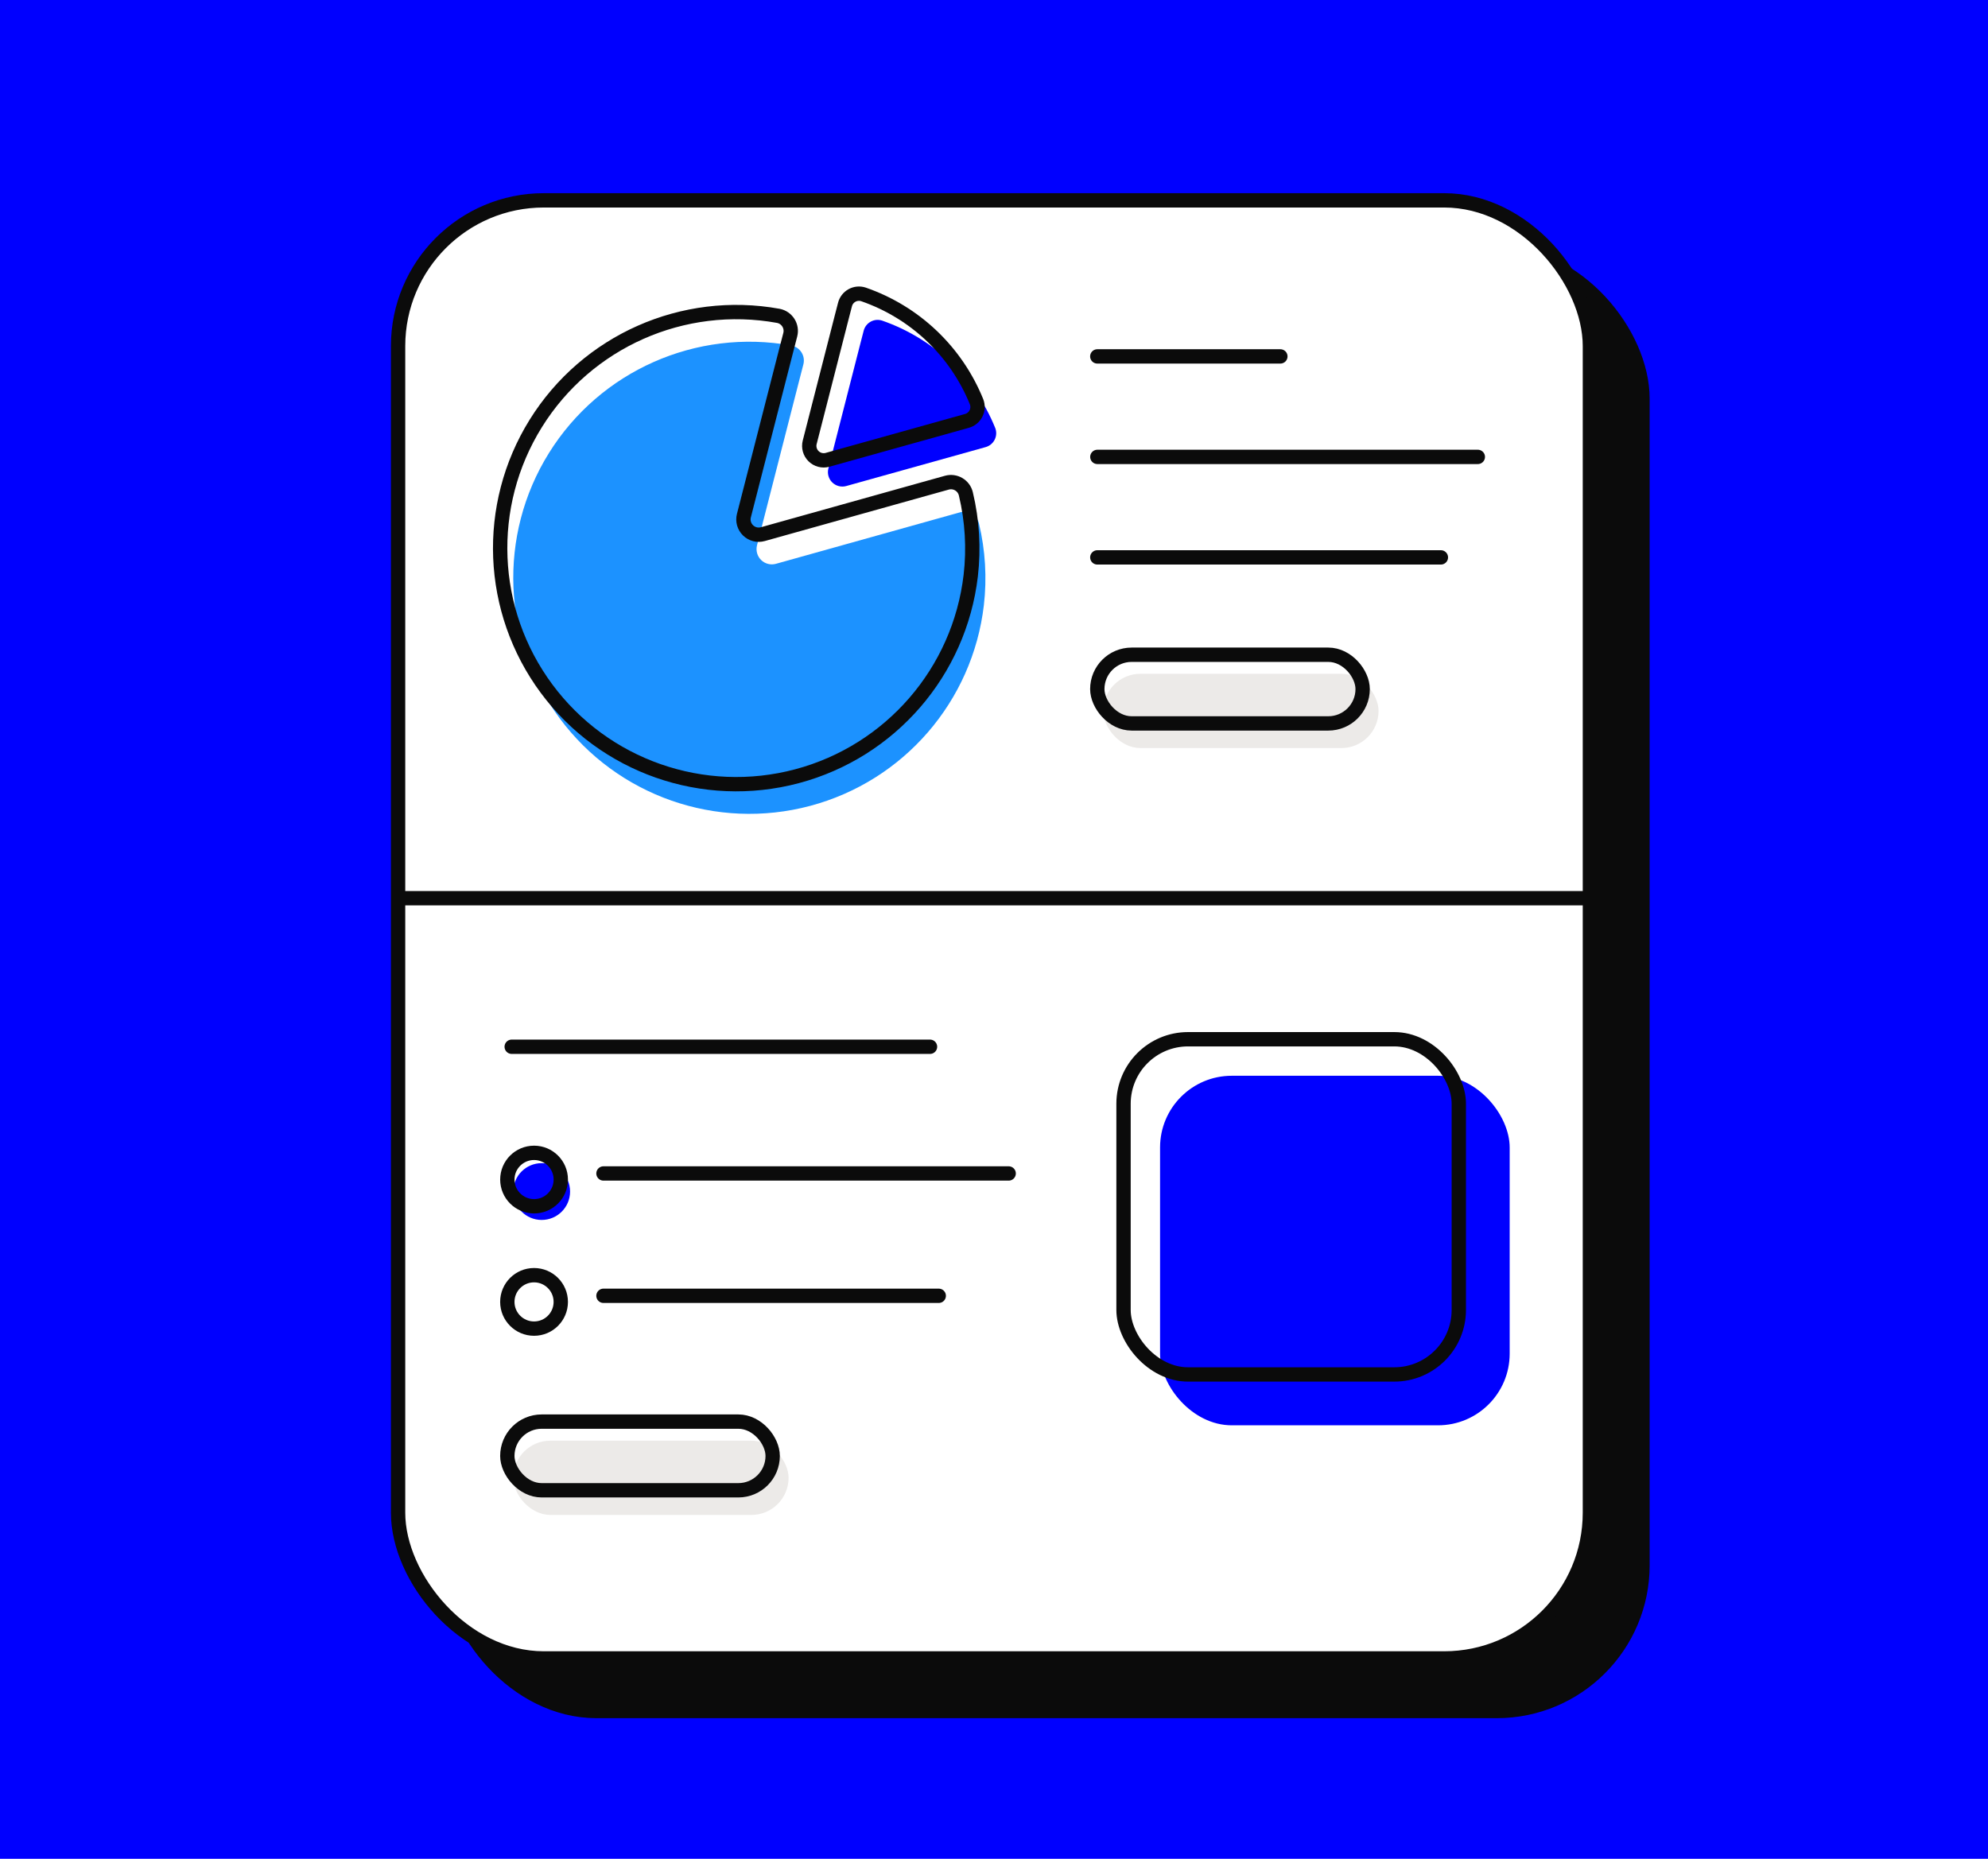 <svg width="416" height="389" viewBox="0 0 416 389" fill="none" xmlns="http://www.w3.org/2000/svg">
<rect width="416" height="389" fill="#0000ff"/>
<rect x="94.301" y="52.926" width="249.397" height="305.146" rx="30.5" fill="#0B0B0B" stroke="#0B0B0B" stroke-width="3"/>
<rect x="83.301" y="41.927" width="249.397" height="305.146" rx="30.5" fill="white" stroke="#0B0B0B" stroke-width="3"/>
<rect x="242.75" y="225.132" width="73.159" height="73.15" rx="15" fill="#0000ff"/>
<rect x="235.105" y="217.488" width="70.159" height="70.15" rx="13.5" stroke="#0B0B0B" stroke-width="3"/>
<rect x="107.404" y="301.494" width="57.612" height="15.544" rx="7.772" fill="#ECEAE8"/>
<rect x="106.16" y="297.507" width="55.527" height="14.373" rx="7.187" stroke="#0B0B0B" stroke-width="3"/>
<line x1="107.076" y1="219.06" x2="194.61" y2="219.06" stroke="#0B0B0B" stroke-width="3" stroke-linecap="round"/>
<line x1="126.279" y1="245.576" x2="211.07" y2="245.576" stroke="#0B0B0B" stroke-width="3" stroke-linecap="round"/>
<ellipse cx="113.348" cy="249.362" rx="5.944" ry="5.943" fill="#0000ff"/>
<path d="M117.35 246.853C117.35 249.941 114.846 252.445 111.757 252.445C108.668 252.445 106.164 249.941 106.164 246.853C106.164 243.765 108.668 241.261 111.757 241.261C114.846 241.261 117.35 243.765 117.35 246.853Z" stroke="#0B0B0B" stroke-width="3"/>
<line x1="126.279" y1="271.179" x2="196.438" y2="271.179" stroke="#0B0B0B" stroke-width="3" stroke-linecap="round"/>
<path d="M117.346 272.456C117.346 275.544 114.842 278.048 111.753 278.048C108.664 278.048 106.16 275.544 106.16 272.456C106.16 269.368 108.664 266.864 111.753 266.864C114.842 266.864 117.346 269.368 117.346 272.456Z" stroke="#0B0B0B" stroke-width="3"/>
<path d="M208.259 89.573C208.567 90.369 208.522 91.259 208.137 92.021C207.752 92.783 207.062 93.346 206.238 93.57L203.213 94.417L177.054 101.722C176.018 102 174.911 101.708 174.147 100.954C173.383 100.201 173.075 99.099 173.339 98.058L180.072 71.754L180.726 69.228C180.927 68.415 181.459 67.723 182.192 67.318C182.926 66.913 183.794 66.832 184.59 67.095C195.356 70.819 203.985 79.014 208.259 89.573V89.573Z" fill="#0000ff"/>
<path d="M205.877 126.672C203.516 146.796 189.104 163.438 169.522 168.652C149.941 173.866 129.16 166.595 117.103 150.31C105.045 134.026 104.155 112.031 114.857 94.826C125.56 77.621 145.685 68.695 165.624 72.31C166.486 72.48 167.24 72.995 167.712 73.736C168.183 74.477 168.33 75.378 168.118 76.231L167.138 80.026L158.409 114.119C158.127 115.226 158.455 116.399 159.272 117.198C160.089 117.997 161.269 118.299 162.37 117.992L196.255 108.512L200.89 107.219C201.728 106.987 202.626 107.106 203.374 107.55C204.123 107.994 204.659 108.724 204.858 109.571C206.195 115.168 206.54 120.956 205.877 126.672V126.672Z" fill="#1C92FF"/>
<path d="M203.133 120.464C200.772 140.588 186.36 157.23 166.778 162.444C147.197 167.658 126.416 160.387 114.358 144.102C102.301 127.818 101.411 105.823 112.113 88.618C122.816 71.412 142.941 62.487 162.88 66.102C163.742 66.271 164.496 66.787 164.967 67.528C165.439 68.269 165.586 69.17 165.374 70.023L164.393 73.818L155.665 107.911C155.382 109.018 155.711 110.191 156.528 110.99C157.344 111.789 158.525 112.091 159.625 111.784L193.511 102.304L198.145 101.011C198.984 100.779 199.882 100.898 200.63 101.342C201.379 101.786 201.915 102.516 202.113 103.363C203.451 108.96 203.796 114.748 203.133 120.464V120.464Z" stroke="#0B0B0B" stroke-width="3"/>
<path d="M204.353 84.087C204.661 84.883 204.616 85.773 204.231 86.535C203.846 87.297 203.155 87.86 202.331 88.084L199.307 88.931L173.148 96.236C172.112 96.514 171.005 96.222 170.241 95.468C169.477 94.715 169.169 93.613 169.432 92.573L176.165 66.268L176.819 63.742C177.021 62.929 177.553 62.237 178.286 61.832C179.019 61.428 179.888 61.347 180.684 61.609C191.449 65.333 200.079 73.528 204.353 84.087V84.087Z" stroke="#0B0B0B" stroke-width="3"/>
<rect x="230.859" y="141.007" width="57.612" height="15.544" rx="7.772" fill="#ECEAE8"/>
<rect x="229.615" y="137.021" width="55.527" height="14.373" rx="7.187" stroke="#0B0B0B" stroke-width="3"/>
<line x1="229.615" y1="74.587" x2="267.923" y2="74.587" stroke="#0B0B0B" stroke-width="3" stroke-linecap="round"/>
<line x1="229.627" y1="95.618" x2="309.243" y2="95.618" stroke="#0B0B0B" stroke-width="3" stroke-linecap="round"/>
<line x1="229.619" y1="116.648" x2="301.513" y2="116.648" stroke="#0B0B0B" stroke-width="3" stroke-linecap="round"/>
<line x1="84.541" y1="187.971" x2="332.366" y2="187.971" stroke="#0B0B0B" stroke-width="3"/>
</svg>
